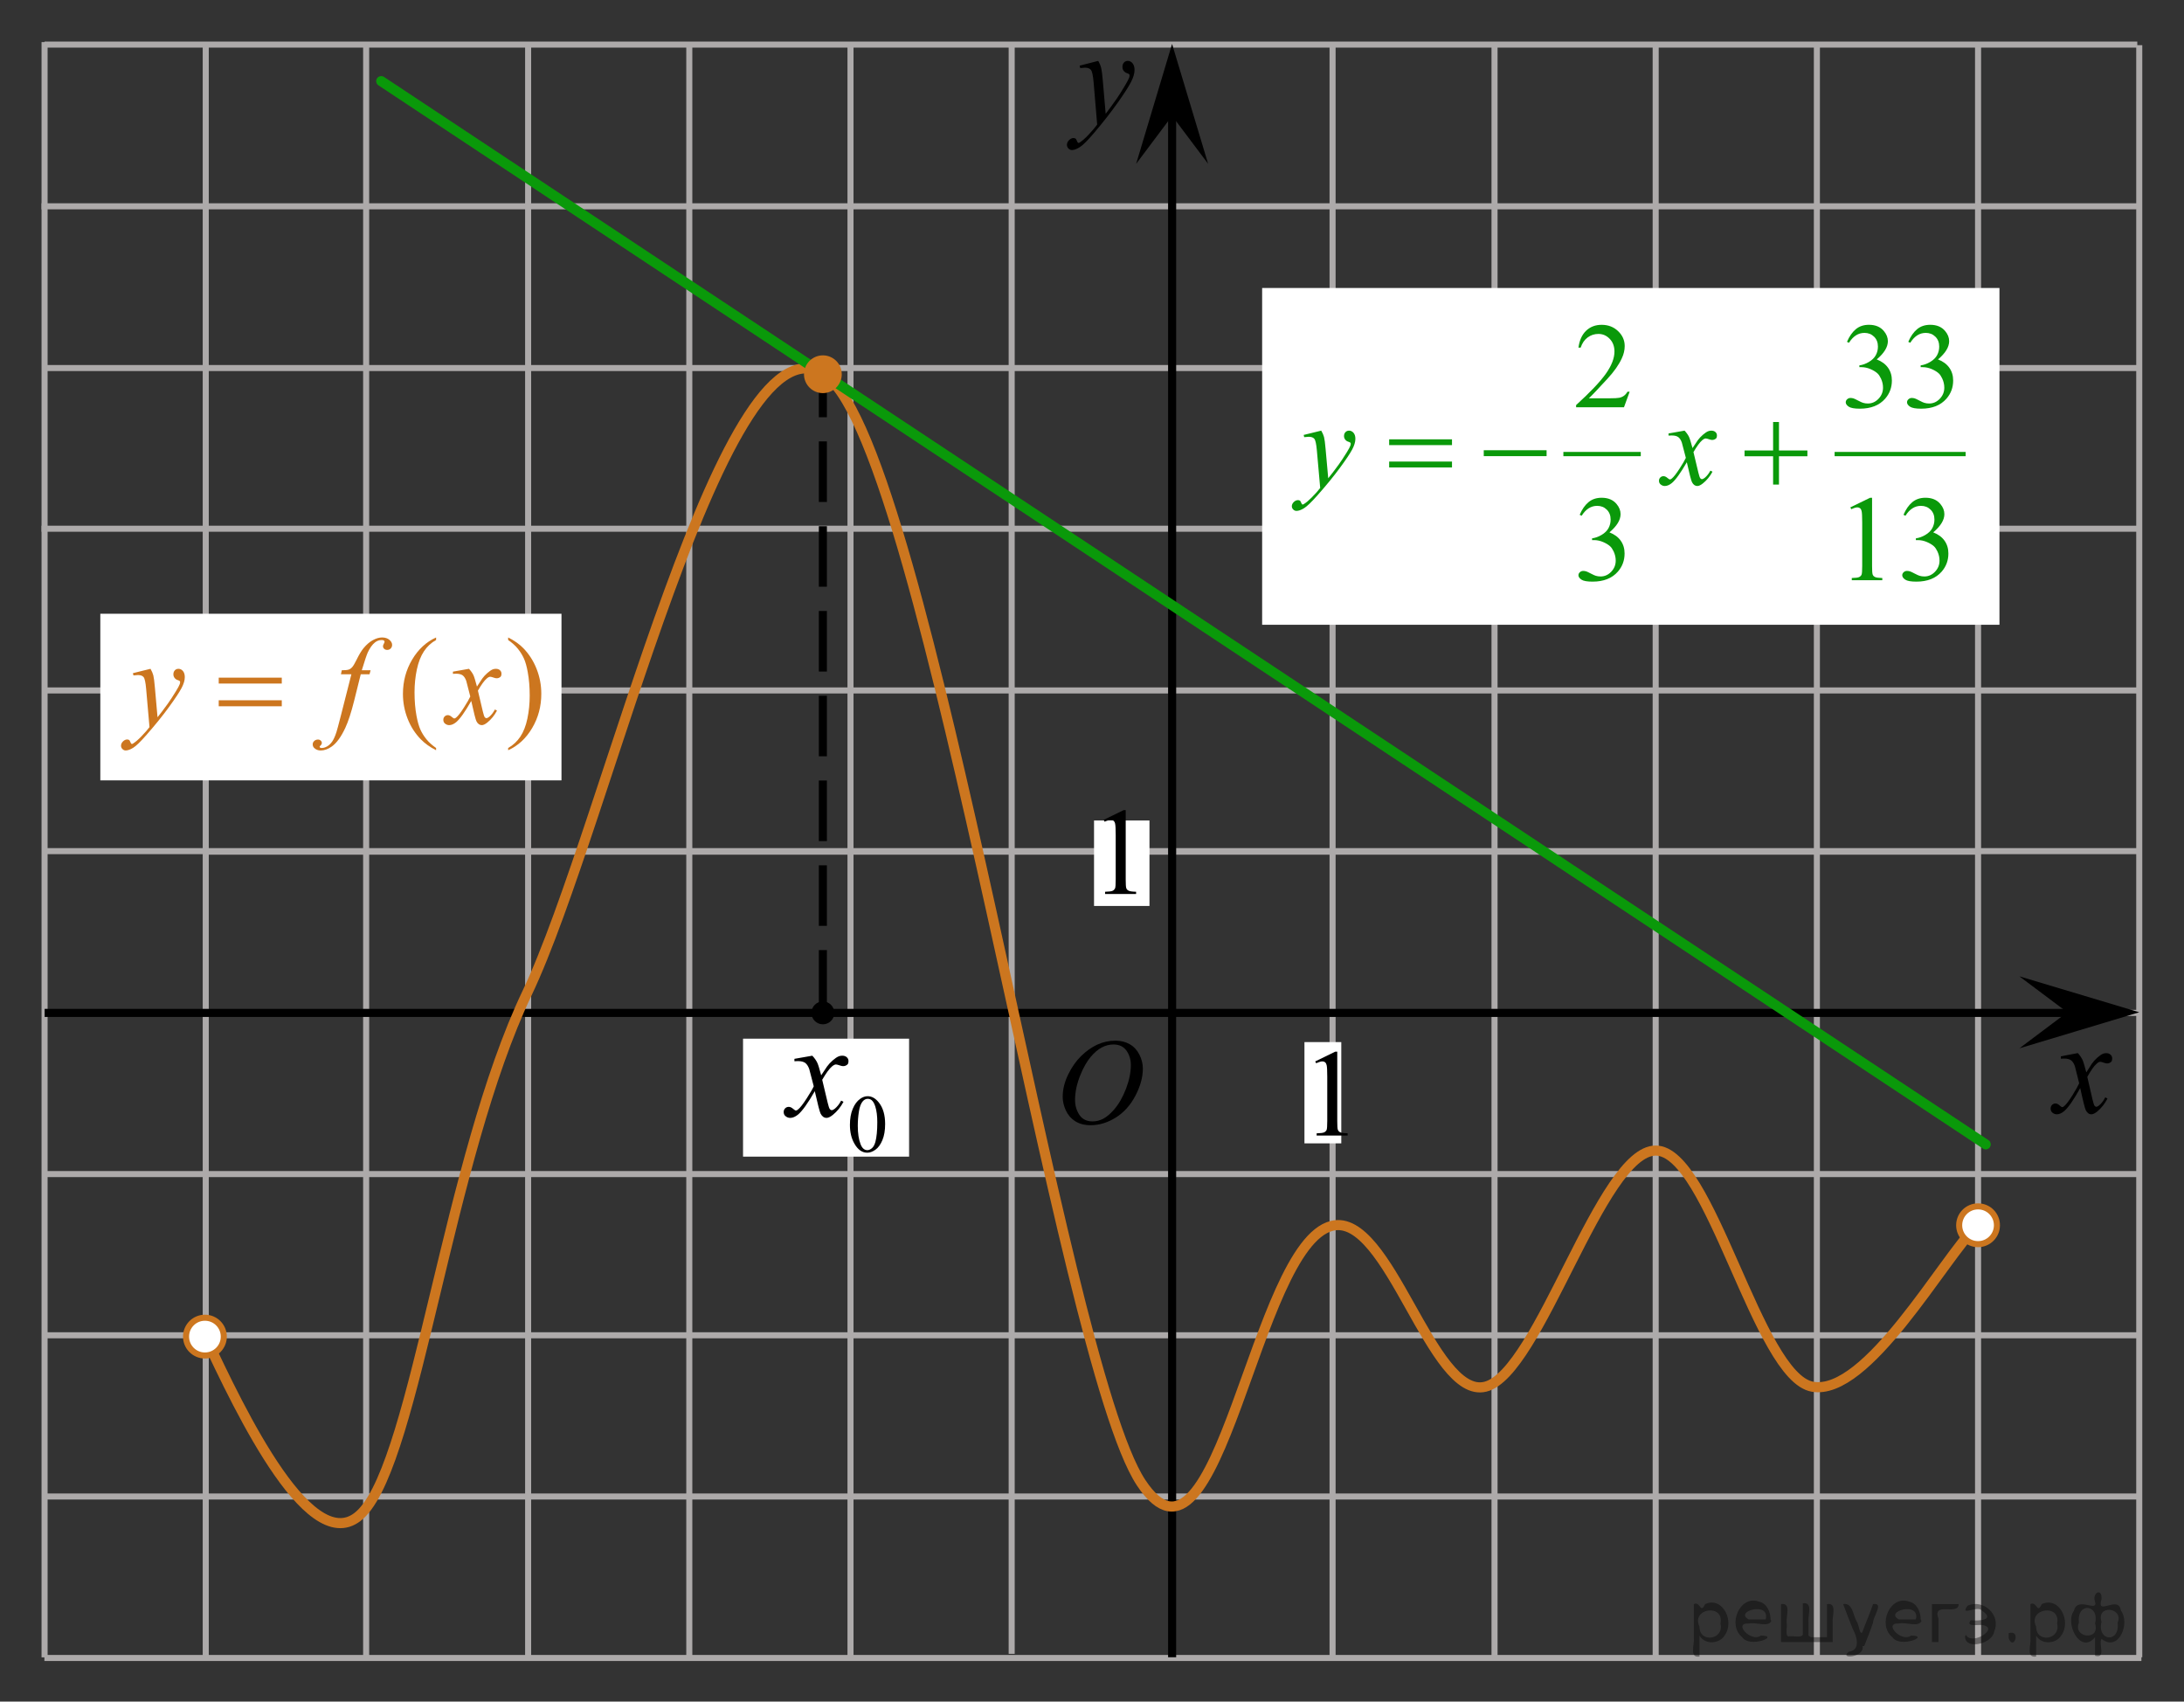<?xml version="1.0" encoding="utf-8"?>
<!-- Generator: Adobe Illustrator 16.0.0, SVG Export Plug-In . SVG Version: 6.00 Build 0)  -->
<!DOCTYPE svg PUBLIC "-//W3C//DTD SVG 1.1//EN" "http://www.w3.org/Graphics/SVG/1.1/DTD/svg11.dtd">
<svg version="1.1" id="Слой_1" xmlns="http://www.w3.org/2000/svg" xmlns:xlink="http://www.w3.org/1999/xlink" x="0px" y="0px"
	 width="270.537px" height="210.751px" viewBox="76.181 -103.978 270.537 210.751"
	 enable-background="new 76.181 -103.978 270.537 210.751" xml:space="preserve">
<rect x="76.181" y="-103.978" width="270.537" height="210.751" fill="#333333" stroke="none"/>
<line fill="none" stroke="#ADAAAA" stroke-width="0.75" stroke-miterlimit="10" x1="81.599" y1="-58.394" x2="341.062" y2="-58.394"/>
<line fill="none" stroke="#ADAAAA" stroke-width="0.75" stroke-miterlimit="10" x1="81.327" y1="-78.426" x2="341.161" y2="-78.426"/>
<line fill="none" stroke="#ADAAAA" stroke-width="0.75" stroke-miterlimit="10" x1="81.6" y1="-18.462" x2="341.063" y2="-18.462"/>
<line fill="none" stroke="#ADAAAA" stroke-width="0.75" stroke-miterlimit="10" x1="101.572" y1="1.505" x2="321.001" y2="1.505"/>
<line fill="none" stroke="#ADAAAA" stroke-width="0.75" stroke-miterlimit="10" x1="81.712" y1="21.473" x2="340.932" y2="21.473"/>
<line fill="none" stroke="#ADAAAA" stroke-width="0.75" stroke-miterlimit="10" x1="81.703" y1="41.438" x2="340.951" y2="41.438"/>
<line fill="none" stroke="#ADAAAA" stroke-width="0.75" stroke-miterlimit="10" x1="81.712" y1="61.404" x2="340.932" y2="61.404"/>
<line fill="none" stroke="#ADAAAA" stroke-width="0.75" stroke-miterlimit="10" x1="81.712" y1="81.372" x2="340.932" y2="81.372"/>
<line fill="none" stroke="#ADAAAA" stroke-width="0.75" stroke-miterlimit="10" x1="101.667" y1="101.336" x2="101.667" y2="-98.404"/>
<line fill="none" stroke="#ADAAAA" stroke-width="0.75" stroke-miterlimit="10" x1="141.602" y1="101.276" x2="141.602" y2="-98.404"/>
<line fill="none" stroke="#ADAAAA" stroke-width="0.75" stroke-miterlimit="10" x1="161.566" y1="101.287" x2="161.566" y2="-98.386"/>
<line fill="none" stroke="#ADAAAA" stroke-width="0.75" stroke-miterlimit="10" x1="181.534" y1="101.287" x2="181.534" y2="-98.386"/>
<line fill="none" stroke="#ADAAAA" stroke-width="0.75" stroke-miterlimit="10" x1="201.5" y1="100.861" x2="201.5" y2="-98.48"/>
<line fill="none" stroke="#ADAAAA" stroke-width="0.75" stroke-miterlimit="10" x1="221.465" y1="101.372" x2="221.465" y2="21.579"/>
<line fill="none" stroke="#ADAAAA" stroke-width="0.75" stroke-miterlimit="10" x1="221.375" y1="101.372" x2="221.375" y2="-37.096"/>
<line fill="none" stroke="#ADAAAA" stroke-width="0.75" stroke-miterlimit="10" x1="261.312" y1="101.275" x2="261.312" y2="-98.352"/>
<line fill="none" stroke="#ADAAAA" stroke-width="0.75" stroke-miterlimit="10" x1="281.274" y1="101.302" x2="281.274" y2="-98.364"/>
<line fill="none" stroke="#ADAAAA" stroke-width="0.75" stroke-miterlimit="10" x1="301.242" y1="101.302" x2="301.242" y2="-98.364"/>
<line fill="none" stroke="#ADAAAA" stroke-width="0.75" stroke-miterlimit="10" x1="321.208" y1="101.302" x2="321.208" y2="-98.364"/>
<path fill="none" stroke="#000000" stroke-width="1.25" stroke-linejoin="round" stroke-miterlimit="8" d="M300.119,100.877"/>
<path fill="none" d="M244.842,105.075c0,0-0.452,0-1.021,0"/>
<path fill="none" stroke="#000000" stroke-width="1.25" stroke-linejoin="round" stroke-miterlimit="8" d="M241.429,101.336"/>
<path fill="none" stroke="#000000" stroke-width="1.25" stroke-linejoin="round" stroke-miterlimit="8" d="M230.118,92.69"/>
<path fill="none" stroke="#000000" stroke-width="1.25" stroke-linejoin="round" stroke-miterlimit="8" d="M241.429,101.336"/>
<path fill="none" stroke="#000000" stroke-width="1.25" stroke-linejoin="round" stroke-miterlimit="8" d="M222.31,77.567"/>
<path fill="none" stroke="#000000" stroke-width="1.25" stroke-linejoin="round" stroke-miterlimit="8" d="M224.897,87.831"/>
<path fill="none" stroke="#000000" stroke-width="1.25" stroke-linejoin="round" stroke-miterlimit="8" d="M226.958,87.831"/>
<path fill="none" stroke="#000000" stroke-width="1.25" stroke-linejoin="round" stroke-miterlimit="8" d="M229.792,87.831"/>
<path fill="none" stroke="#000000" stroke-width="1.25" stroke-linejoin="round" stroke-miterlimit="8" d="M232.625,87.831"/>
<path fill="none" stroke="#000000" stroke-width="1.25" stroke-linejoin="round" stroke-miterlimit="8" d="M230.2,92.741"/>
<path fill="none" stroke="#000000" stroke-width="1.25" stroke-linejoin="round" stroke-miterlimit="8" d="M232.256,92.741"/>
<path fill="none" stroke="#000000" stroke-width="1.25" stroke-linejoin="round" stroke-miterlimit="8" d="M235.09,92.741"/>
<path fill="none" stroke="#000000" stroke-width="1.25" stroke-linejoin="round" stroke-miterlimit="8" d="M237.927,92.741"/>
<path fill="none" stroke="#000000" stroke-width="1.25" stroke-linejoin="round" stroke-miterlimit="8" d="M221.465,64.552"/>
<path fill="none" stroke="#000000" stroke-width="1.25" stroke-linejoin="round" stroke-miterlimit="8" d="M222.292,78.102"/>
<path fill="none" stroke="#000000" stroke-width="1.25" stroke-linejoin="round" stroke-miterlimit="8" d="M209.181,41.902"/>
<path fill="none" stroke="#000000" stroke-width="1.25" stroke-linejoin="round" stroke-miterlimit="8" d="M221.479,64.682"/>
<path fill="none" stroke="#000000" stroke-width="1.25" stroke-linejoin="round" stroke-miterlimit="8" d="M163.807,22.903"/>
<path fill="none" stroke="#000000" stroke-width="1.25" stroke-linejoin="round" stroke-miterlimit="8" d="M209.661,42.346"/>
<path fill="none" stroke="#000000" stroke-width="1.25" stroke-linejoin="round" stroke-miterlimit="8" d="M150.588,29.195"/>
<path fill="none" stroke="#000000" stroke-width="1.25" stroke-linejoin="round" stroke-miterlimit="8" d="M141.602,61.404"/>
<path fill="none" stroke="#000000" stroke-width="1.25" stroke-linejoin="round" stroke-miterlimit="8" d="M287.597,101.334"/>
<path fill="none" stroke="#000000" stroke-width="1.25" stroke-linejoin="round" stroke-miterlimit="8" d="M321.208,81.372"/>
<path fill="none" stroke="#000000" stroke-width="1.25" stroke-linejoin="round" stroke-miterlimit="8" d="M282.379,71.709"/>
<path fill="none" stroke="#000000" stroke-width="1.25" stroke-linejoin="round" stroke-miterlimit="8" d="M303.837,91.376"/>
<path fill="none" stroke="#000000" stroke-width="1.25" stroke-linejoin="round" stroke-miterlimit="8" d="M321.359,81.24"/>
<path fill="none" stroke="#000000" stroke-width="1.25" stroke-linejoin="round" stroke-miterlimit="8" d="M274.036,32.604"/>
<path fill="none" stroke="#000000" stroke-width="1.25" stroke-linejoin="round" stroke-miterlimit="8" d="M282.379,71.708"/>
<line fill="none" stroke="#ADAAAA" stroke-width="0.75" stroke-miterlimit="10" x1="81.328" y1="-38.493" x2="341.162" y2="-38.493"/>
<line fill="none" stroke="#ADAAAA" stroke-width="0.75" stroke-miterlimit="10" x1="81.941" y1="1.44" x2="341.163" y2="1.44"/>
<line fill="none" stroke="#000000" stroke-linejoin="round" stroke-miterlimit="10" stroke-dasharray="7.5,3" x1="178.112" y1="21.195" x2="178.112" y2="-57.626"/>
<g>
	<g>
		<g>
			<g>
				<g>
					<g>
						<g>
							<g>
								<g>
									<g>
										<defs>
											<polygon id="SVGID_1_" points="215.186,-81.121 224.284,-81.121 224.284,-101.641 197.86,-101.641 197.86,-81.121 
																							"/>
										</defs>
										<clipPath id="SVGID_2_">
											<use xlink:href="#SVGID_1_"  overflow="visible"/>
										</clipPath>
										<g clip-path="url(#SVGID_2_)">
											<path d="M212.221-96.437c0.18,0.316,0.301,0.612,0.369,0.889c0.063,0.276,0.137,0.819,0.205,1.627l0.348,4.033
												c0.313-0.395,0.771-1.017,1.369-1.869c0.289-0.415,0.646-0.98,1.066-1.697c0.262-0.437,0.416-0.743,0.477-0.918
												c0.031-0.087,0.047-0.178,0.047-0.271c0-0.061-0.021-0.109-0.055-0.148c-0.037-0.038-0.137-0.083-0.287-0.135
												c-0.152-0.052-0.283-0.146-0.391-0.287c-0.104-0.14-0.148-0.299-0.148-0.479c0-0.225,0.063-0.404,0.188-0.541
												c0.125-0.138,0.283-0.205,0.475-0.205c0.229,0,0.43,0.1,0.592,0.299c0.162,0.199,0.244,0.474,0.244,0.824
												c0,0.432-0.146,0.925-0.43,1.479c-0.281,0.555-0.828,1.406-1.637,2.554c-0.813,1.146-1.787,2.399-2.938,3.756
												c-0.793,0.935-1.381,1.522-1.77,1.767c-0.383,0.244-0.711,0.364-0.979,0.364c-0.162,0-0.309-0.063-0.434-0.192
												c-0.123-0.128-0.188-0.277-0.188-0.446c0-0.214,0.084-0.406,0.258-0.582c0.17-0.176,0.354-0.263,0.557-0.263
												c0.104,0,0.188,0.024,0.264,0.074c0.041,0.026,0.088,0.104,0.137,0.232c0.053,0.129,0.098,0.215,0.141,0.259
												c0.023,0.026,0.063,0.041,0.098,0.041c0.027,0,0.09-0.027,0.166-0.082c0.289-0.188,0.625-0.48,1.01-0.886
												c0.504-0.535,0.877-0.974,1.115-1.313l-0.438-5.197c-0.074-0.857-0.186-1.38-0.332-1.565
												c-0.146-0.188-0.395-0.279-0.74-0.279c-0.104,0-0.308,0.017-0.59,0.049l-0.068-0.303L212.221-96.437z"/>
										</g>
									</g>
								</g>
							</g>
						</g>
					</g>
				</g>
			</g>
		</g>
	</g>
</g>
<g>
	<g>
		<g>
			<g>
				<g>
					<g>
						<g>
							<g>
								<g>
									<defs>
										<rect id="SVGID_3_" x="326.684" y="20.862" width="16.131" height="18.542"/>
									</defs>
									<clipPath id="SVGID_4_">
										<use xlink:href="#SVGID_3_"  overflow="visible"/>
									</clipPath>
									<g clip-path="url(#SVGID_4_)">
										<path d="M333.567,26.452c0.258,0.283,0.447,0.565,0.584,0.85c0.094,0.193,0.248,0.709,0.465,1.539l0.688-1.074
											c0.188-0.262,0.406-0.51,0.668-0.744c0.27-0.234,0.494-0.396,0.691-0.48c0.127-0.058,0.268-0.082,0.418-0.082
											c0.227,0,0.404,0.063,0.539,0.188s0.201,0.276,0.201,0.457c0,0.204-0.039,0.349-0.119,0.425
											c-0.146,0.135-0.313,0.202-0.504,0.202c-0.107,0-0.229-0.022-0.354-0.071c-0.246-0.088-0.412-0.131-0.496-0.131
											c-0.127,0-0.271,0.075-0.443,0.229c-0.326,0.281-0.717,0.828-1.166,1.641l0.646,2.804
											c0.104,0.431,0.188,0.688,0.252,0.771s0.143,0.127,0.203,0.127c0.109,0,0.238-0.063,0.387-0.188
											c0.289-0.25,0.535-0.575,0.74-0.979l0.273,0.146c-0.33,0.641-0.75,1.172-1.26,1.598c-0.289,0.238-0.533,0.356-0.732,0.356
											c-0.295,0-0.525-0.172-0.699-0.515c-0.104-0.213-0.338-1.125-0.686-2.737c-0.818,1.474-1.479,2.42-1.973,2.845
											c-0.316,0.271-0.631,0.407-0.93,0.407c-0.212,0-0.398-0.077-0.576-0.235c-0.125-0.119-0.188-0.278-0.188-0.479
											c0-0.181,0.061-0.328,0.175-0.446c0.114-0.117,0.257-0.182,0.425-0.182s0.352,0.089,0.537,0.264
											c0.135,0.125,0.238,0.188,0.313,0.188c0.064,0,0.146-0.045,0.238-0.131c0.248-0.207,0.586-0.648,1.016-1.336
											c0.424-0.687,0.701-1.181,0.834-1.48c-0.326-1.318-0.502-2.021-0.525-2.098c-0.121-0.353-0.279-0.603-0.475-0.748
											s-0.479-0.221-0.855-0.221c-0.121,0-0.262,0.006-0.418,0.017v-0.294L333.567,26.452z"/>
									</g>
								</g>
							</g>
						</g>
					</g>
				</g>
			</g>
		</g>
	</g>
</g>
<line fill="none" stroke="#ADAAAA" stroke-width="0.75" stroke-miterlimit="10" x1="341.175" y1="101.282" x2="341.175" y2="-98.383"/>
<line fill="none" stroke="#ADAAAA" stroke-width="0.75" stroke-miterlimit="10" x1="81.682" y1="101.372" x2="341.442" y2="101.372"/>
<line fill="none" stroke="#ADAAAA" stroke-width="0.75" stroke-miterlimit="10" x1="241.25" y1="101.109" x2="241.25" y2="-98.368"/>
<polygon points="332.267,21.401 326.324,16.946 341.175,21.397 326.33,25.862 "/>
<line fill="none" stroke="#ADAAAA" stroke-width="0.75" stroke-miterlimit="10" x1="81.703" y1="101.295" x2="81.703" y2="-98.767"/>
<line fill="none" stroke="#000000" stroke-miterlimit="10" x1="221.375" y1="101.281" x2="221.375" y2="-91.44"/>
<line fill="none" stroke="#ADAAAA" stroke-width="0.75" stroke-miterlimit="10" x1="121.536" y1="101.336" x2="121.536" y2="-98.404"/>
<line fill="none" stroke="#000000" stroke-miterlimit="10" x1="81.712" y1="21.476" x2="333.297" y2="21.476"/>
<rect x="88.608" y="-27.961" fill="#FFFFFF" width="57.125" height="20.636"/>
<path fill="none" stroke="#CC761F" stroke-width="1.25" stroke-linecap="round" stroke-linejoin="round" stroke-miterlimit="8" d="
	M101.565,61.463c4.428,9.485,13.398,28.333,19.501,21.895c6.666-7.029,10.571-43.7,20.409-64.345
	c9.841-20.648,24.59-86.243,37.179-76.359c12.589,9.885,28.819,121.732,38.871,136.996c9.623,14.615,14.036-29.416,23.646-31.801
	c7.086-1.757,12.338,21.573,19.002,19.926c6.668-1.648,14.334-29.247,21.104-29.247s12.646,28.038,19.418,29.247
	c6.773,1.208,16.156-15.805,20.387-19.979"/>
<line fill="none" stroke="#0A990A" stroke-width="1.25" stroke-linecap="round" stroke-linejoin="round" stroke-miterlimit="8" x1="123.404" y1="-93.929" x2="322.154" y2="37.755"/>
<rect x="168.223" y="24.667" fill="#FFFFFF" width="20.568" height="14.611"/>
<g>
	<g>
		<g>
			<g>
				<g>
					<g>
						<defs>
							<rect id="SVGID_5_" x="170.245" y="17.307" width="18.523" height="24.693"/>
						</defs>
						<clipPath id="SVGID_6_">
							<use xlink:href="#SVGID_5_"  overflow="visible"/>
						</clipPath>
						<g clip-path="url(#SVGID_6_)">
							<path d="M181.463,35.341c0-0.77,0.115-1.43,0.349-1.984c0.229-0.557,0.539-0.968,0.924-1.24
								c0.298-0.215,0.604-0.323,0.925-0.323c0.519,0,0.979,0.266,1.392,0.791c0.516,0.652,0.771,1.537,0.771,2.653
								c0,0.782-0.111,1.446-0.338,1.993c-0.229,0.546-0.515,0.942-0.859,1.188c-0.354,0.248-0.688,0.371-1.014,0.371
								c-0.645,0-1.178-0.379-1.604-1.139C181.644,37.01,181.463,36.242,181.463,35.341z M182.437,35.464
								c0,0.929,0.114,1.687,0.344,2.271c0.188,0.494,0.472,0.741,0.847,0.741c0.179,0,0.362-0.08,0.558-0.241
								c0.19-0.161,0.338-0.43,0.438-0.81c0.15-0.568,0.229-1.373,0.229-2.408c0-0.77-0.08-1.41-0.24-1.924
								c-0.117-0.381-0.271-0.65-0.461-0.812c-0.137-0.109-0.301-0.164-0.49-0.164c-0.227,0-0.428,0.103-0.604,0.303
								c-0.238,0.275-0.4,0.709-0.486,1.298C182.479,34.311,182.437,34.892,182.437,35.464z"/>
						</g>
					</g>
				</g>
			</g>
		</g>
		<g>
			<g>
				<g>
					<g>
						<defs>
							<rect id="SVGID_7_" x="170.245" y="17.307" width="18.523" height="24.693"/>
						</defs>
						<clipPath id="SVGID_8_">
							<use xlink:href="#SVGID_7_"  overflow="visible"/>
						</clipPath>
						<g clip-path="url(#SVGID_8_)">
							<path d="M176.803,26.777c0.271,0.288,0.476,0.575,0.613,0.862c0.101,0.197,0.262,0.721,0.487,1.566l0.729-1.095
								c0.193-0.265,0.429-0.52,0.705-0.759c0.274-0.24,0.521-0.405,0.729-0.493c0.135-0.055,0.279-0.083,0.438-0.083
								c0.236,0,0.43,0.063,0.568,0.19c0.141,0.127,0.211,0.281,0.211,0.465c0,0.21-0.043,0.354-0.125,0.431
								c-0.156,0.139-0.332,0.207-0.531,0.207c-0.113,0-0.238-0.025-0.373-0.074c-0.26-0.089-0.436-0.133-0.521-0.133
								c-0.133,0-0.291,0.077-0.476,0.231c-0.342,0.287-0.75,0.844-1.228,1.666l0.681,2.854c0.104,0.437,0.192,0.698,0.269,0.784
								c0.069,0.085,0.144,0.128,0.215,0.128c0.115,0,0.25-0.063,0.406-0.19c0.303-0.254,0.563-0.586,0.776-0.996l0.291,0.149
								c-0.351,0.652-0.791,1.194-1.326,1.625c-0.305,0.243-0.563,0.365-0.771,0.365c-0.31,0-0.555-0.175-0.737-0.522
								c-0.113-0.216-0.354-1.144-0.722-2.785c-0.86,1.498-1.553,2.461-2.071,2.895c-0.338,0.275-0.664,0.414-0.979,0.414
								c-0.223,0-0.422-0.08-0.604-0.24c-0.135-0.122-0.199-0.284-0.199-0.489c0-0.182,0.061-0.334,0.182-0.455
								c0.121-0.123,0.271-0.184,0.449-0.184c0.176,0,0.363,0.088,0.563,0.266c0.145,0.127,0.254,0.19,0.332,0.19
								c0.064,0,0.15-0.044,0.256-0.133c0.262-0.21,0.613-0.663,1.063-1.359c0.448-0.696,0.74-1.198,0.879-1.509
								c-0.344-1.343-0.528-2.054-0.557-2.131c-0.128-0.359-0.294-0.613-0.498-0.765c-0.203-0.147-0.507-0.224-0.902-0.224
								c-0.127,0-0.272,0.005-0.438,0.017v-0.299L176.803,26.777z"/>
						</g>
					</g>
				</g>
			</g>
		</g>
	</g>
</g>
<path fill="none" stroke="#ADAAAA" stroke-width="0.75" stroke-miterlimit="10" d="M340.833-78.426"/>
<path fill="none" stroke="#ADAAAA" stroke-width="0.75" stroke-miterlimit="10" d="M81.37-78.426"/>
<line fill="none" stroke="#ADAAAA" stroke-width="0.75" stroke-miterlimit="10" x1="81.703" y1="-98.457" x2="340.932" y2="-98.457"/>
<polygon points="221.372,-89.627 216.917,-83.684 221.368,-98.535 225.833,-83.69 "/>
<rect x="232.525" y="-68.309" fill="#FFFFFF" width="91.333" height="41.712"/>
<g>
	<g>
		<path fill="#CC761F" d="M130.2-11.335v0.278c-0.749-0.38-1.374-0.826-1.875-1.336c-0.714-0.726-1.265-1.582-1.651-2.568
			s-0.58-2.01-0.58-3.071c0-1.552,0.379-2.967,1.138-4.247s1.749-2.194,2.969-2.745v0.315c-0.61,0.34-1.111,0.806-1.503,1.396
			c-0.392,0.591-0.685,1.339-0.878,2.246c-0.193,0.906-0.29,1.852-0.29,2.838c0,1.071,0.082,2.045,0.246,2.921
			c0.129,0.691,0.284,1.246,0.468,1.664s0.431,0.82,0.74,1.205C129.293-12.053,129.699-11.686,130.2-11.335z"/>
		<path fill="#CC761F" d="M139.126-24.709v-0.315c0.754,0.375,1.382,0.818,1.883,1.329c0.709,0.731,1.257,1.588,1.644,2.572
			c0.387,0.984,0.58,2.009,0.58,3.075c0,1.552-0.378,2.967-1.134,4.247c-0.757,1.279-1.747,2.194-2.973,2.745v-0.278
			c0.61-0.345,1.112-0.813,1.507-1.4c0.395-0.588,0.687-1.337,0.878-2.246c0.19-0.908,0.286-1.856,0.286-2.842
			c0-1.066-0.082-2.04-0.245-2.921c-0.124-0.691-0.279-1.244-0.465-1.66c-0.187-0.416-0.433-0.816-0.74-1.202
			C140.04-23.991,139.632-24.359,139.126-24.709z"/>
	</g>
	<g>
		<path fill="#CC761F" d="M94.824-21.142c0.169,0.291,0.285,0.562,0.35,0.814c0.064,0.253,0.129,0.75,0.193,1.491l0.327,3.695
			c0.298-0.36,0.729-0.931,1.295-1.712c0.272-0.38,0.609-0.898,1.012-1.554c0.243-0.4,0.392-0.681,0.446-0.841
			c0.029-0.08,0.045-0.163,0.045-0.248c0-0.055-0.018-0.1-0.053-0.135c-0.034-0.035-0.125-0.076-0.271-0.124
			c-0.146-0.047-0.268-0.135-0.364-0.263s-0.146-0.274-0.146-0.439c0-0.205,0.06-0.37,0.179-0.496
			c0.119-0.125,0.268-0.188,0.446-0.188c0.219,0,0.404,0.091,0.559,0.274c0.153,0.183,0.23,0.435,0.23,0.755
			c0,0.396-0.134,0.847-0.402,1.355c-0.268,0.508-0.783,1.288-1.547,2.339s-1.688,2.198-2.775,3.439
			c-0.748,0.856-1.304,1.396-1.666,1.618s-0.672,0.334-0.93,0.334c-0.153,0-0.289-0.059-0.405-0.177
			c-0.117-0.118-0.175-0.254-0.175-0.409c0-0.195,0.08-0.373,0.241-0.533s0.336-0.24,0.524-0.24c0.1,0,0.182,0.022,0.246,0.067
			c0.039,0.025,0.083,0.097,0.13,0.214c0.047,0.117,0.091,0.196,0.13,0.236c0.025,0.025,0.055,0.038,0.09,0.038
			c0.029,0,0.082-0.025,0.156-0.075c0.272-0.17,0.59-0.44,0.952-0.811c0.476-0.491,0.828-0.891,1.057-1.201l-0.417-4.761
			c-0.069-0.786-0.174-1.264-0.313-1.434c-0.139-0.17-0.372-0.255-0.699-0.255c-0.104,0-0.29,0.015-0.558,0.045l-0.067-0.278
			L94.824-21.142z"/>
		<path fill="#CC761F" d="M122.088-20.962l-0.134,0.496h-1.086l-0.818,3.282c-0.362,1.447-0.727,2.565-1.094,3.356
			c-0.521,1.116-1.081,1.887-1.682,2.313c-0.456,0.325-0.912,0.488-1.368,0.488c-0.298,0-0.551-0.09-0.759-0.271
			c-0.154-0.125-0.231-0.288-0.231-0.488c0-0.16,0.063-0.299,0.19-0.417c0.126-0.118,0.281-0.177,0.465-0.177
			c0.134,0,0.247,0.042,0.338,0.128c0.092,0.085,0.138,0.183,0.138,0.293c0,0.11-0.052,0.212-0.156,0.308
			c-0.079,0.07-0.118,0.123-0.118,0.158c0,0.045,0.017,0.08,0.052,0.105c0.045,0.035,0.114,0.053,0.208,0.053
			c0.214,0,0.438-0.067,0.674-0.203c0.235-0.135,0.444-0.337,0.628-0.604c0.184-0.268,0.357-0.655,0.521-1.16
			c0.07-0.21,0.256-0.904,0.559-2.08l1.294-5.084h-1.294l0.104-0.496c0.412,0,0.7-0.029,0.863-0.086
			c0.164-0.058,0.313-0.167,0.45-0.331c0.137-0.163,0.313-0.467,0.532-0.912c0.292-0.601,0.572-1.066,0.84-1.397
			c0.367-0.445,0.753-0.78,1.157-1.002s0.785-0.334,1.142-0.334c0.377,0,0.68,0.096,0.908,0.289
			c0.228,0.193,0.342,0.402,0.342,0.627c0,0.175-0.057,0.323-0.171,0.443s-0.261,0.181-0.439,0.181
			c-0.153,0-0.278-0.045-0.375-0.135c-0.097-0.09-0.146-0.198-0.146-0.323c0-0.08,0.032-0.179,0.097-0.296s0.097-0.196,0.097-0.237
			c0-0.07-0.022-0.123-0.066-0.158c-0.064-0.05-0.159-0.075-0.283-0.075c-0.313,0-0.593,0.1-0.841,0.3
			c-0.332,0.265-0.63,0.681-0.893,1.247c-0.134,0.295-0.379,1.029-0.736,2.2H122.088z"/>
		<path fill="#CC761F" d="M134.274-21.142c0.243,0.26,0.427,0.521,0.551,0.781c0.089,0.18,0.235,0.653,0.438,1.419l0.655-0.991
			c0.174-0.24,0.384-0.469,0.632-0.687s0.467-0.367,0.655-0.447c0.119-0.05,0.25-0.075,0.394-0.075c0.214,0,0.384,0.058,0.51,0.173
			c0.127,0.115,0.19,0.255,0.19,0.42c0,0.19-0.038,0.32-0.112,0.39c-0.139,0.125-0.297,0.188-0.476,0.188
			c-0.104,0-0.216-0.022-0.335-0.067c-0.233-0.08-0.39-0.121-0.469-0.121c-0.119,0-0.261,0.07-0.424,0.21
			c-0.308,0.26-0.675,0.764-1.102,1.509l0.61,2.583c0.094,0.396,0.174,0.632,0.238,0.709s0.129,0.116,0.193,0.116
			c0.104,0,0.226-0.057,0.364-0.172c0.272-0.23,0.506-0.531,0.699-0.901l0.261,0.135c-0.313,0.591-0.71,1.082-1.19,1.472
			c-0.272,0.22-0.504,0.331-0.692,0.331c-0.277,0-0.498-0.158-0.661-0.473c-0.104-0.195-0.32-1.036-0.647-2.523
			c-0.773,1.356-1.394,2.23-1.86,2.621c-0.302,0.25-0.595,0.375-0.878,0.375c-0.198,0-0.379-0.073-0.543-0.218
			c-0.119-0.11-0.178-0.258-0.178-0.443c0-0.166,0.054-0.303,0.163-0.413s0.243-0.165,0.401-0.165c0.159,0,0.328,0.08,0.506,0.24
			c0.129,0.115,0.229,0.172,0.298,0.172c0.06,0,0.137-0.04,0.23-0.12c0.233-0.19,0.551-0.601,0.952-1.231
			c0.402-0.631,0.665-1.086,0.789-1.367c-0.308-1.216-0.474-1.86-0.498-1.93c-0.114-0.326-0.264-0.556-0.447-0.691
			s-0.453-0.203-0.811-0.203c-0.114,0-0.245,0.005-0.395,0.015v-0.27L134.274-21.142z"/>
	</g>
	<g>
		<path fill="#CC761F" d="M103.275-20.046h7.811v0.729h-7.811V-20.046z M103.275-17.245h7.811v0.743h-7.811V-17.245z"/>
	</g>
</g>
<g>
	
		<line fill="none" stroke="#0A990A" stroke-width="0.529" stroke-linecap="square" stroke-miterlimit="10" x1="270.104" y1="-47.74" x2="279.163" y2="-47.74"/>
	
		<line fill="none" stroke="#0A990A" stroke-width="0.529" stroke-linecap="square" stroke-miterlimit="10" x1="303.704" y1="-47.74" x2="319.404" y2="-47.74"/>
	<g>
		<path fill="#0A990A" d="M278.051-55.462l-0.704,1.926h-5.931v-0.272c1.744-1.585,2.973-2.879,3.685-3.882
			c0.711-1.004,1.067-1.922,1.067-2.753c0-0.635-0.195-1.156-0.586-1.564s-0.857-0.612-1.401-0.612c-0.494,0-0.938,0.144-1.33,0.432
			c-0.393,0.287-0.684,0.709-0.871,1.266h-0.274c0.123-0.91,0.441-1.609,0.952-2.097c0.512-0.486,1.15-0.73,1.917-0.73
			c0.815,0,1.496,0.261,2.042,0.782s0.819,1.137,0.819,1.846c0,0.507-0.119,1.014-0.356,1.52c-0.365,0.798-0.958,1.642-1.778,2.531
			c-1.23,1.339-1.999,2.146-2.306,2.421h2.624c0.534,0,0.908-0.02,1.123-0.059c0.215-0.04,0.409-0.119,0.582-0.24
			c0.173-0.12,0.323-0.291,0.452-0.513H278.051z"/>
		<path fill="#0A990A" d="M304.972-61.639c0.287-0.675,0.649-1.194,1.087-1.562c0.437-0.366,0.981-0.55,1.634-0.55
			c0.806,0,1.424,0.261,1.854,0.782c0.326,0.389,0.489,0.805,0.489,1.248c0,0.728-0.46,1.48-1.379,2.258
			c0.618,0.241,1.085,0.586,1.401,1.033s0.475,0.974,0.475,1.579c0,0.866-0.277,1.616-0.831,2.251
			c-0.721,0.826-1.767,1.24-3.135,1.24c-0.678,0-1.139-0.084-1.383-0.251c-0.245-0.168-0.367-0.348-0.367-0.539
			c0-0.143,0.058-0.269,0.174-0.376c0.116-0.108,0.256-0.163,0.419-0.163c0.124,0,0.25,0.021,0.378,0.06
			c0.084,0.024,0.274,0.114,0.571,0.27c0.297,0.154,0.502,0.247,0.615,0.276c0.183,0.055,0.378,0.081,0.586,0.081
			c0.504,0,0.942-0.194,1.315-0.583s0.56-0.849,0.56-1.38c0-0.389-0.086-0.768-0.259-1.137c-0.129-0.275-0.27-0.484-0.423-0.627
			c-0.213-0.197-0.504-0.375-0.875-0.535c-0.37-0.16-0.749-0.24-1.134-0.24h-0.237v-0.221c0.39-0.05,0.782-0.189,1.175-0.421
			s0.679-0.51,0.856-0.834c0.178-0.325,0.267-0.682,0.267-1.07c0-0.507-0.159-0.916-0.479-1.229
			c-0.318-0.313-0.715-0.469-1.189-0.469c-0.766,0-1.406,0.408-1.92,1.226L304.972-61.639z"/>
		<path fill="#0A990A" d="M312.563-61.639c0.287-0.675,0.649-1.194,1.087-1.562c0.437-0.366,0.981-0.55,1.634-0.55
			c0.806,0,1.424,0.261,1.854,0.782c0.326,0.389,0.489,0.805,0.489,1.248c0,0.728-0.46,1.48-1.379,2.258
			c0.618,0.241,1.085,0.586,1.401,1.033s0.475,0.974,0.475,1.579c0,0.866-0.277,1.616-0.831,2.251
			c-0.721,0.826-1.767,1.24-3.135,1.24c-0.678,0-1.139-0.084-1.383-0.251c-0.245-0.168-0.367-0.348-0.367-0.539
			c0-0.143,0.058-0.269,0.174-0.376c0.116-0.108,0.256-0.163,0.419-0.163c0.124,0,0.25,0.021,0.378,0.06
			c0.084,0.024,0.274,0.114,0.571,0.27c0.297,0.154,0.502,0.247,0.615,0.276c0.183,0.055,0.378,0.081,0.586,0.081
			c0.504,0,0.942-0.194,1.315-0.583s0.56-0.849,0.56-1.38c0-0.389-0.086-0.768-0.259-1.137c-0.129-0.275-0.27-0.484-0.423-0.627
			c-0.213-0.197-0.504-0.375-0.875-0.535c-0.37-0.16-0.749-0.24-1.134-0.24h-0.237v-0.221c0.39-0.05,0.782-0.189,1.175-0.421
			s0.679-0.51,0.856-0.834c0.178-0.325,0.267-0.682,0.267-1.07c0-0.507-0.159-0.916-0.479-1.229
			c-0.318-0.313-0.715-0.469-1.189-0.469c-0.766,0-1.406,0.408-1.92,1.226L312.563-61.639z"/>
	</g>
	<g>
		<path fill="#0A990A" d="M271.861-40.217c0.287-0.675,0.649-1.194,1.087-1.562c0.437-0.366,0.981-0.55,1.634-0.55
			c0.806,0,1.424,0.261,1.854,0.782c0.326,0.389,0.489,0.805,0.489,1.248c0,0.728-0.46,1.48-1.379,2.258
			c0.618,0.241,1.085,0.586,1.401,1.033s0.475,0.974,0.475,1.579c0,0.866-0.277,1.616-0.831,2.251
			c-0.721,0.826-1.767,1.239-3.135,1.239c-0.678,0-1.139-0.083-1.383-0.251c-0.245-0.167-0.367-0.347-0.367-0.538
			c0-0.144,0.058-0.269,0.174-0.376c0.116-0.108,0.256-0.163,0.419-0.163c0.124,0,0.25,0.021,0.378,0.06
			c0.084,0.024,0.274,0.114,0.571,0.27c0.297,0.154,0.502,0.246,0.615,0.276c0.183,0.054,0.378,0.081,0.586,0.081
			c0.504,0,0.942-0.194,1.315-0.583s0.56-0.849,0.56-1.38c0-0.389-0.086-0.768-0.259-1.137c-0.129-0.275-0.27-0.484-0.423-0.627
			c-0.213-0.197-0.504-0.375-0.875-0.535c-0.37-0.16-0.749-0.24-1.134-0.24h-0.237v-0.221c0.39-0.05,0.782-0.189,1.175-0.421
			s0.679-0.51,0.856-0.834c0.178-0.325,0.267-0.682,0.267-1.07c0-0.507-0.159-0.916-0.479-1.229
			c-0.318-0.313-0.715-0.469-1.189-0.469c-0.766,0-1.406,0.408-1.92,1.226L271.861-40.217z"/>
		<path fill="#0A990A" d="M305.389-41.14l2.446-1.188h0.244v8.45c0,0.561,0.023,0.91,0.07,1.048s0.145,0.243,0.293,0.317
			s0.45,0.115,0.904,0.125v0.273h-3.78v-0.273c0.475-0.01,0.781-0.05,0.919-0.121c0.139-0.072,0.235-0.168,0.289-0.288
			c0.055-0.12,0.082-0.48,0.082-1.081v-5.402c0-0.728-0.025-1.195-0.074-1.401c-0.035-0.158-0.098-0.273-0.189-0.348
			c-0.091-0.073-0.201-0.11-0.329-0.11c-0.184,0-0.438,0.076-0.764,0.229L305.389-41.14z"/>
		<path fill="#0A990A" d="M311.971-40.217c0.287-0.675,0.649-1.194,1.087-1.562c0.437-0.366,0.981-0.55,1.634-0.55
			c0.806,0,1.424,0.261,1.854,0.782c0.326,0.389,0.489,0.805,0.489,1.248c0,0.728-0.46,1.48-1.379,2.258
			c0.618,0.241,1.085,0.586,1.401,1.033s0.475,0.974,0.475,1.579c0,0.866-0.277,1.616-0.831,2.251
			c-0.721,0.826-1.767,1.239-3.135,1.239c-0.678,0-1.139-0.083-1.383-0.251c-0.245-0.167-0.367-0.347-0.367-0.538
			c0-0.144,0.058-0.269,0.174-0.376c0.116-0.108,0.256-0.163,0.419-0.163c0.124,0,0.25,0.021,0.378,0.06
			c0.084,0.024,0.274,0.114,0.571,0.27c0.297,0.154,0.502,0.246,0.615,0.276c0.183,0.054,0.378,0.081,0.586,0.081
			c0.504,0,0.942-0.194,1.315-0.583s0.56-0.849,0.56-1.38c0-0.389-0.086-0.768-0.259-1.137c-0.129-0.275-0.27-0.484-0.423-0.627
			c-0.213-0.197-0.504-0.375-0.875-0.535c-0.37-0.16-0.749-0.24-1.134-0.24h-0.237v-0.221c0.39-0.05,0.782-0.189,1.175-0.421
			s0.679-0.51,0.856-0.834c0.178-0.325,0.267-0.682,0.267-1.07c0-0.507-0.159-0.916-0.479-1.229
			c-0.318-0.313-0.715-0.469-1.189-0.469c-0.766,0-1.406,0.408-1.92,1.226L311.971-40.217z"/>
	</g>
	<g>
		<path fill="#0A990A" d="M239.844-50.641c0.168,0.285,0.284,0.553,0.349,0.801c0.064,0.249,0.129,0.737,0.192,1.465l0.326,3.631
			c0.297-0.354,0.727-0.915,1.29-1.683c0.271-0.374,0.608-0.883,1.009-1.527c0.241-0.394,0.39-0.669,0.444-0.826
			c0.029-0.079,0.045-0.16,0.045-0.244c0-0.054-0.018-0.099-0.053-0.133c-0.034-0.034-0.124-0.075-0.271-0.122
			c-0.146-0.046-0.267-0.133-0.363-0.258c-0.096-0.126-0.145-0.27-0.145-0.432c0-0.202,0.06-0.364,0.179-0.487
			c0.118-0.123,0.267-0.185,0.444-0.185c0.218,0,0.402,0.09,0.556,0.27s0.23,0.427,0.23,0.741c0,0.389-0.134,0.833-0.4,1.332
			c-0.268,0.5-0.781,1.267-1.542,2.3c-0.762,1.032-1.683,2.159-2.766,3.38c-0.746,0.841-1.3,1.371-1.66,1.59
			s-0.67,0.328-0.927,0.328c-0.153,0-0.288-0.058-0.403-0.173c-0.117-0.116-0.175-0.25-0.175-0.402c0-0.191,0.081-0.366,0.241-0.524
			c0.16-0.157,0.335-0.235,0.522-0.235c0.099,0,0.181,0.021,0.244,0.066c0.04,0.024,0.083,0.095,0.13,0.21s0.091,0.193,0.13,0.232
			c0.024,0.024,0.055,0.037,0.089,0.037c0.03,0,0.082-0.024,0.156-0.074c0.271-0.167,0.588-0.433,0.948-0.797
			c0.475-0.482,0.825-0.876,1.053-1.181l-0.415-4.679c-0.069-0.772-0.173-1.242-0.312-1.41c-0.138-0.167-0.37-0.25-0.696-0.25
			c-0.104,0-0.289,0.015-0.557,0.044l-0.066-0.273L239.844-50.641z"/>
		<path fill="#0A990A" d="M284.851-50.641c0.242,0.256,0.425,0.512,0.549,0.768c0.089,0.177,0.234,0.643,0.437,1.395l0.652-0.974
			c0.173-0.236,0.383-0.461,0.631-0.676c0.247-0.214,0.464-0.36,0.652-0.438c0.118-0.05,0.249-0.074,0.393-0.074
			c0.212,0,0.382,0.057,0.508,0.17s0.188,0.251,0.188,0.413c0,0.188-0.036,0.315-0.11,0.384c-0.139,0.123-0.297,0.185-0.475,0.185
			c-0.104,0-0.215-0.022-0.334-0.066c-0.232-0.079-0.388-0.118-0.467-0.118c-0.118,0-0.26,0.069-0.423,0.207
			c-0.307,0.256-0.672,0.75-1.097,1.483l0.607,2.538c0.094,0.389,0.173,0.621,0.237,0.697c0.064,0.077,0.129,0.115,0.193,0.115
			c0.104,0,0.225-0.057,0.363-0.17c0.271-0.227,0.504-0.521,0.696-0.886l0.26,0.133c-0.312,0.58-0.707,1.063-1.187,1.446
			c-0.271,0.217-0.502,0.325-0.689,0.325c-0.276,0-0.496-0.155-0.659-0.465c-0.104-0.192-0.319-1.019-0.646-2.48
			c-0.771,1.334-1.389,2.192-1.853,2.576c-0.302,0.246-0.594,0.369-0.875,0.369c-0.198,0-0.378-0.071-0.541-0.215
			c-0.119-0.107-0.179-0.253-0.179-0.435c0-0.163,0.055-0.298,0.163-0.406c0.109-0.108,0.242-0.162,0.4-0.162
			s0.326,0.078,0.505,0.236c0.128,0.112,0.227,0.169,0.296,0.169c0.06,0,0.136-0.039,0.23-0.118c0.231-0.187,0.548-0.59,0.948-1.21
			s0.662-1.067,0.786-1.343c-0.307-1.196-0.473-1.828-0.497-1.896c-0.113-0.32-0.262-0.547-0.444-0.68
			c-0.184-0.133-0.452-0.199-0.809-0.199c-0.113,0-0.244,0.005-0.393,0.015v-0.266L284.851-50.641z"/>
	</g>
	<g>
		<path fill="#0A990A" d="M248.26-49.564h7.783v0.716h-7.783V-49.564z M248.26-46.811h7.783v0.73h-7.783V-46.811z"/>
		<path fill="#0A990A" d="M259.978-48.213h7.783v0.731h-7.783V-48.213z"/>
		<path fill="#0A990A" d="M295.819-51.711h0.727v3.528h3.521v0.716h-3.521v3.505h-0.727v-3.505h-3.536v-0.716h3.536V-51.711z"/>
	</g>
</g>
<rect x="211.702" y="-2.356" fill="#FFFFFF" width="6.867" height="10.586"/>
<g>
	<g>
		<path d="M212.897-2.434l2.48-1.209h0.248v8.599c0,0.57,0.021,0.926,0.07,1.066c0.047,0.14,0.146,0.248,0.297,0.322
			s0.457,0.117,0.92,0.127V6.75h-3.842V6.472c0.482-0.01,0.793-0.051,0.939-0.123c0.141-0.072,0.232-0.171,0.295-0.294
			c0.055-0.121,0.082-0.488,0.082-1.1v-5.498c0-0.74-0.025-1.217-0.074-1.427c-0.035-0.16-0.104-0.277-0.189-0.354
			c-0.096-0.075-0.203-0.112-0.336-0.112c-0.188,0-0.439,0.078-0.771,0.232L212.897-2.434z"/>
	</g>
</g>
<rect x="237.766" y="25.092" fill="#FFFFFF" width="4.563" height="12.542"/>
<g>
	<g>
		<path d="M239.1,27.485l2.482-1.209h0.248v8.598c0,0.57,0.021,0.927,0.07,1.066c0.047,0.141,0.145,0.248,0.297,0.322
			c0.15,0.073,0.457,0.116,0.918,0.127v0.276h-3.84v-0.274c0.482-0.013,0.793-0.054,0.936-0.123c0.143-0.072,0.236-0.17,0.297-0.293
			c0.055-0.124,0.082-0.49,0.082-1.103v-5.497c0-0.739-0.025-1.217-0.074-1.427c-0.035-0.16-0.102-0.277-0.191-0.353
			c-0.094-0.076-0.201-0.113-0.334-0.113c-0.188,0-0.441,0.078-0.77,0.232L239.1,27.485z"/>
	</g>
</g>
<g>
	<g>
		<g>
			<g>
				<g>
					<g>
						<g>
							<g>
								<g>
									<defs>
										<rect id="SVGID_9_" x="204.874" y="21.407" width="16.439" height="17.871"/>
									</defs>
									<clipPath id="SVGID_10_">
										<use xlink:href="#SVGID_9_"  overflow="visible"/>
									</clipPath>
									<g clip-path="url(#SVGID_10_)">
										<path d="M214.354,24.915c0.662,0,1.248,0.146,1.758,0.433c0.512,0.287,0.91,0.715,1.199,1.276
											c0.289,0.563,0.438,1.147,0.438,1.753c0,1.073-0.313,2.198-0.934,3.379s-1.438,2.076-2.438,2.695
											c-1,0.62-2.031,0.934-3.104,0.934c-0.771,0-1.414-0.174-1.936-0.516c-0.52-0.343-0.896-0.793-1.146-1.354
											c-0.248-0.563-0.371-1.104-0.371-1.634c0-0.938,0.23-1.857,0.676-2.771s0.98-1.676,1.604-2.289
											c0.623-0.612,1.289-1.084,1.994-1.414C212.809,25.08,213.559,24.915,214.354,24.915z M214.104,25.387
											c-0.49,0-0.977,0.122-1.438,0.366c-0.465,0.244-0.938,0.644-1.396,1.195c-0.461,0.554-0.875,1.279-1.244,2.176
											c-0.451,1.104-0.676,2.146-0.676,3.124c0,0.697,0.178,1.315,0.535,1.854c0.355,0.539,0.904,0.812,1.645,0.812
											c0.447,0,0.889-0.111,1.314-0.332c0.43-0.224,0.875-0.603,1.344-1.14c0.584-0.674,1.072-1.534,1.477-2.58
											c0.396-1.046,0.598-2.021,0.598-2.928c0-0.669-0.182-1.263-0.537-1.776C215.362,25.646,214.823,25.387,214.104,25.387z"/>
									</g>
								</g>
							</g>
						</g>
					</g>
				</g>
			</g>
		</g>
	</g>
</g>
<g>
	<path fill="#CC761F" d="M178.112-59.965c-1.289,0-2.34,1.048-2.34,2.341c0,1.288,1.051,2.337,2.34,2.337
		c1.291,0,2.34-1.049,2.34-2.337C180.45-58.917,179.403-59.965,178.112-59.965L178.112-59.965z"/>
	<path fill="none" d="M178.112-59.965c-1.289,0-2.34,1.048-2.34,2.341c0,1.288,1.051,2.337,2.34,2.337
		c1.291,0,2.34-1.049,2.34-2.337C180.45-58.917,179.403-59.965,178.112-59.965L178.112-59.965z"/>
</g>
<circle fill="#FFFFFF" stroke="#CC761F" stroke-width="0.75" stroke-miterlimit="10" cx="101.565" cy="61.568" r="2.339"/>
<circle fill="#FFFFFF" stroke="#CC761F" stroke-width="0.75" stroke-miterlimit="10" cx="321.207" cy="47.777" r="2.339"/>
<circle cx="178.113" cy="21.473" r="1.417"/>
<path fill="none" stroke="#0A990A" stroke-width="1.25" stroke-linecap="round" stroke-linejoin="round" stroke-miterlimit="8" d="
	M81.37-98.894"/>
<path fill="none" stroke="#0A990A" stroke-width="1.25" stroke-linecap="round" stroke-linejoin="round" stroke-miterlimit="8" d="
	M76.181-103.978"/>
<path fill="none" stroke="#0A990A" stroke-width="1.25" stroke-linecap="round" stroke-linejoin="round" stroke-miterlimit="8" d="
	M77.888-101.976"/>
<path fill="none" stroke="#0A990A" stroke-width="1.25" stroke-linecap="round" stroke-linejoin="round" stroke-miterlimit="8" d="
	M346.716,106.774"/>
<path fill="none" stroke="#0A990A" stroke-width="1.25" stroke-linecap="round" stroke-linejoin="round" stroke-miterlimit="8" d="
	M341.527,101.689"/>
<path fill="none" stroke="#0A990A" stroke-width="1.25" stroke-linecap="round" stroke-linejoin="round" stroke-miterlimit="8" d="
	M343.234,103.691"/>
<g style="stroke:none;fill:#000;fill-opacity:0.4" > <path d="m 286.7,98.7 c 0,0.8 0,1.6 0,2.5 -1.3,0.2 -0.6,-1.5 -0.7,-2.3 0,-1.4 0,-2.8 0,-4.2 0.8,-0.4 0.8,1.3 1.4,0.0 2.2,-1.0 3.7,2.2 2.4,3.9 -0.6,1.0 -2.4,1.2 -3.1,0.0 z m 2.6,-1.6 c 0.5,-2.5 -3.7,-1.9 -2.6,0.4 0.0,2.1 3.1,1.6 2.6,-0.4 z" /> <path d="m 295.6,96.8 c -0.4,0.8 -1.9,0.1 -2.8,0.3 -2.0,-0.1 0.3,2.4 1.5,1.5 2.5,0.0 -1.4,1.6 -2.3,0.2 -1.9,-1.5 -0.3,-5.3 2.1,-4.4 0.9,0.2 1.4,1.2 1.4,2.2 z m -0.7,-0.2 c 0.6,-2.3 -4.0,-1.0 -2.1,0.0 0.7,0 1.4,-0.0 2.1,-0.0 z" /> <path d="m 300.5,98.8 c 0.6,0 1.3,0 2.0,0 0,-1.3 0,-2.7 0,-4.1 1.3,-0.2 0.6,1.5 0.7,2.3 0,0.8 0,1.6 0,2.4 -2.1,0 -4.2,0 -6.4,0 0,-1.5 0,-3.1 0,-4.7 1.3,-0.2 0.6,1.5 0.7,2.3 0.1,0.5 -0.2,1.6 0.2,1.7 0.5,-0.1 1.6,0.2 1.8,-0.2 0,-1.3 0,-2.6 0,-3.9 1.3,-0.2 0.6,1.5 0.7,2.3 0,0.5 0,1.1 0,1.7 z" /> <path d="m 306.9,99.9 c 0.3,1.4 -3.0,1.7 -1.7,0.7 1.5,-0.2 1.0,-1.9 0.5,-2.8 -0.4,-1.0 -0.8,-2.0 -1.2,-3.1 1.2,-0.2 1.2,1.4 1.7,2.2 0.2,0.2 0.4,1.9 0.7,1.2 0.4,-1.1 0.9,-2.2 1.3,-3.4 1.4,-0.2 0.0,1.5 -0.0,2.3 -0.3,0.9 -0.7,1.9 -1.1,2.9 z" /> <path d="m 314.2,96.8 c -0.4,0.8 -1.9,0.1 -2.8,0.3 -2.0,-0.1 0.3,2.4 1.5,1.5 2.5,0.0 -1.4,1.6 -2.3,0.2 -1.9,-1.5 -0.3,-5.3 2.1,-4.4 0.9,0.2 1.4,1.2 1.4,2.2 z m -0.7,-0.2 c 0.6,-2.3 -4.0,-1.0 -2.1,0.0 0.7,0 1.4,-0.0 2.1,-0.0 z" /> <path d="m 315.5,99.4 c 0,-1.5 0,-3.1 0,-4.7 1.1,0 2.2,0 3.3,0 0.0,1.5 -3.3,-0.4 -2.5,1.8 0,0.9 0,1.9 0,2.9 -0.2,0 -0.5,0 -0.7,0 z" /> <path d="m 319.7,98.5 c 0.7,1.4 4.2,-0.8 2.1,-1.2 -0.5,-0.1 -2.2,0.3 -1.5,-0.6 1.0,0.1 3.1,0.0 1.4,-1.2 -0.6,-0.7 -2.8,0.8 -1.8,-0.6 2.0,-0.9 4.2,1.2 3.3,3.2 -0.2,1.5 -3.5,2.3 -3.6,0.7 l 0,-0.1 0,-0.0 0,0 z" /> <path d="m 325.0,98.3 c 1.6,-0.5 0.6,2.3 -0.0,0.6 -0.0,-0.2 0.0,-0.4 0.0,-0.6 z" /> <path d="m 328.4,98.7 c 0,0.8 0,1.6 0,2.5 -1.3,0.2 -0.6,-1.5 -0.7,-2.3 0,-1.4 0,-2.8 0,-4.2 0.8,-0.4 0.8,1.3 1.4,0.0 2.2,-1.0 3.7,2.2 2.4,3.9 -0.6,1.0 -2.4,1.2 -3.1,0.0 z m 2.6,-1.6 c 0.5,-2.5 -3.7,-1.9 -2.6,0.4 0.0,2.1 3.1,1.6 2.6,-0.4 z" /> <path d="m 333.7,97.0 c -0.8,1.9 2.7,2.3 2.0,0.1 0.6,-2.4 -2.3,-2.7 -2.0,-0.1 z m 2.0,4.2 c 0,-0.8 0,-1.6 0,-2.4 -1.8,2.2 -3.8,-1.7 -2.6,-3.3 0.4,-1.8 3.0,0.3 2.6,-1.1 -0.4,-1.1 0.9,-1.8 0.8,-0.3 -0.7,2.2 2.1,-0.6 2.4,1.4 1.2,1.6 -0.3,5.2 -2.4,3.5 -0.4,0.6 0.6,2.5 -0.8,2.1 z m 2.8,-4.2 c 0.8,-1.9 -2.7,-2.3 -2.0,-0.1 -0.6,2.4 2.3,2.7 2.0,0.1 z" /> </g></svg>

<!--File created and owned by https://sdamgia.ru. Copying is prohibited. All rights reserved.-->
